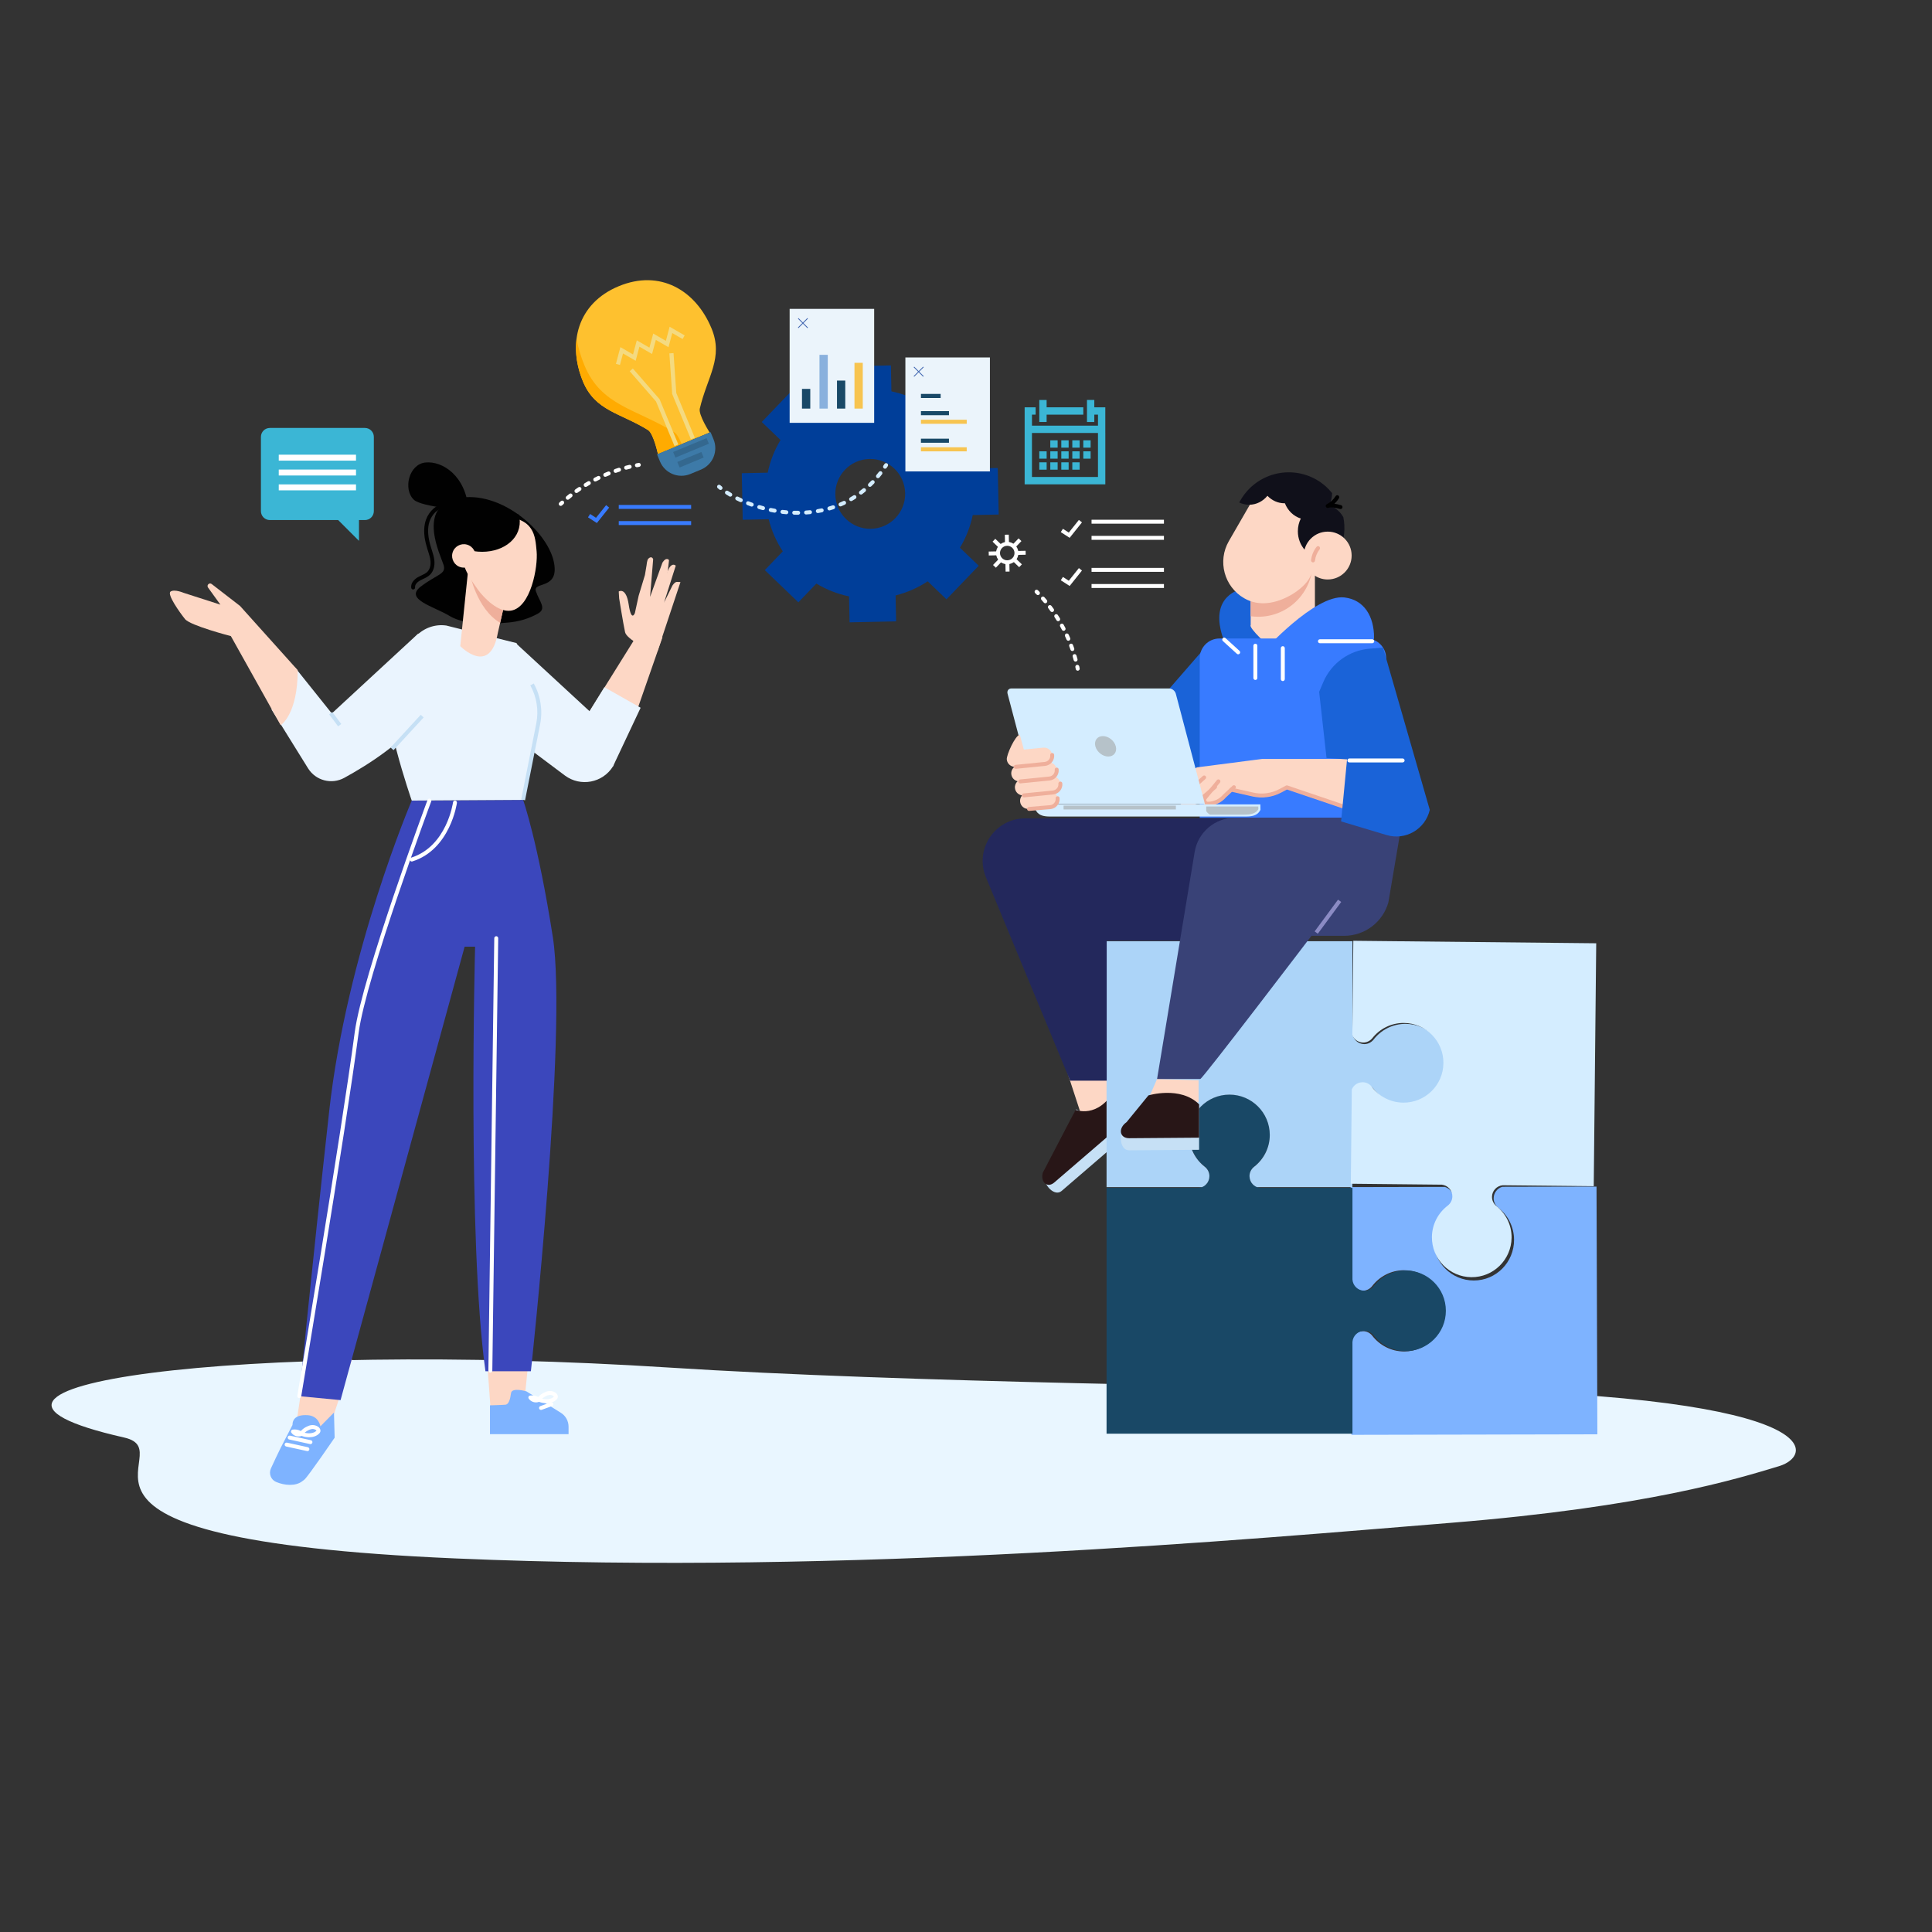 <svg xmlns="http://www.w3.org/2000/svg" id="Layer_4" data-name="Layer 4" viewBox="0 0 1300 1300"><rect x="0" y="0" width="1300" height="1300" fill="#333333" stroke="none"/><defs><style> .cls-1 { fill: #f7c450; } .cls-2 { fill: #4166b0; } .cls-3 { fill: #010101; } .cls-4 { fill: #e9f6ff; } .cls-5 { fill: #10101a; } .cls-6 { fill: #194866; } .cls-7 { fill: #23285c; } .cls-8 { fill: #394277; } .cls-9 { fill: #281617; } .cls-10 { fill: none; stroke: #f4da80; stroke-miterlimit: 10; stroke-width: 2.81px; } .cls-11 { fill: #194967; } .cls-12 { fill: #3b47bc; } .cls-13 { fill: #ffab01; } .cls-14 { fill: #fec12f; } .cls-15 { fill: #1a63d8; } .cls-16 { fill: #fff; } .cls-17 { fill: #003e99; } .cls-18 { fill: #fdd7c5; } .cls-19 { fill: #89b0dd; } .cls-20 { fill: #c6e0f5; } .cls-21 { fill: #3bb6d5; } .cls-22 { fill: #acd4f8; } .cls-23 { fill: #7eb3ff; } .cls-24 { fill: #eaf4fe; } .cls-25 { fill: #8b8bc4; } .cls-26 { fill: #b6c2c9; } .cls-27 { fill: #efaf9b; } .cls-28 { fill: #ebf4fb; } .cls-29 { fill: #3d7aa8; } .cls-30 { fill: #34688f; } .cls-31 { fill: #d4edff; } .cls-32 { fill: #387bff; } </style></defs><path class="cls-4" d="M943.31,934.3c-82.33-.77-337.44-4.12-492.25-14.05-287.07-18.41-521.55,12.18-367.54,47.03,43.04,9.74-81.12,68.2,222.76,81.35,266.75,11.54,538.68-13.32,670.29-23.98,131.61-10.67,192.35-29.58,220.55-38.11,24.8-7.5,33.97-49.56-253.81-52.24Z"></path><g><path class="cls-14" d="M478.74,220.9c-10.57-25.53-34.52-39.86-62.38-28.33-27.86,11.53-34.66,38.6-24.09,64.13,8.25,19.91,25.07,21.05,43.77,32.66,3.7,2.3,6.67,16.1,6.67,16.1l34.83-14.42s-7.66-11.86-6.66-16.1c5.01-21.43,16.12-34.13,7.87-54.04Z"></path><path class="cls-13" d="M453.72,290.93c-25.83-16.05-49.08-17.62-60.48-45.14-2.45-5.92-4.22-11.9-5.3-17.82-1.18,9.18.33,19.07,4.33,28.74,8.25,19.91,25.07,21.05,43.77,32.66,3.7,2.3,6.67,16.1,6.67,16.1l15.98-6.61c-1.43-3.61-3.13-6.79-4.96-7.92Z"></path><path class="cls-29" d="M442.1,305.71l1.99,4.8c3.29,7.96,12.42,11.74,20.38,8.45l7.21-2.98c7.96-3.3,11.74-12.42,8.44-20.38l-1.99-4.8-36.03,14.91Z"></path><polyline class="cls-10" points="415.8 245.2 418.33 235.71 426.84 240.63 429.37 231.14 437.87 236.06 440.42 226.57 448.93 231.49 451.47 221.99 460 226.9"></polyline><polyline class="cls-10" points="424.78 248.87 442.62 269.38 455.14 299.61"></polyline><polyline class="cls-10" points="451.8 237.68 453.68 264.8 466.19 295.03"></polyline><rect class="cls-30" x="452.78" y="299.31" width="24.37" height="4.05" transform="translate(-79.91 200.8) rotate(-22.49)"></rect><rect class="cls-30" x="455.84" y="307.37" width="17.54" height="4.05" transform="translate(-83.03 201.31) rotate(-22.5)"></rect></g><g><polygon class="cls-18" points="714.82 711.3 730.97 760.73 752.03 745.17 743.5 700.49 714.82 711.3"></polygon><g><path class="cls-20" d="M751.44,735.47l17.11,19.23-54.25,46.7c-4.56,3.92-12.38-3.64-11.76-11.18l21.6-43.79s18.01,11.25,27.3-10.96Z"></path><path class="cls-9" d="M750.09,733.26l13.54,15.73-54.25,46.7c-4.56,3.92-9.35-.12-7.74-6.52l22.1-42.42s15.05,6.37,26.35-13.5Z"></path></g></g><g><path class="cls-23" d="M1010.87,798.57c-3.37.97-5.82,4.05-5.82,7.77.01,2.57,1.23,4.82,3.1,6.31,6.43,4.97,10.6,12.78,10.63,21.59.05,15.09-12.05,27.36-27.05,27.38-14.99.03-27.17-12.18-27.22-27.27-.03-8.8,4.09-16.64,10.5-21.64,1.84-1.5,3.06-3.75,3.03-6.32-.01-3.71-2.49-6.79-5.87-7.75l-63.36.13.21,62.47c.44,4.09,3.82,7.28,7.99,7.27,2.55-.01,4.79-1.23,6.26-3.1,4.93-6.47,12.68-10.68,21.42-10.69,14.99-.03,27.17,12.18,27.23,27.28.05,15.1-12.06,27.36-27.04,27.38-8.75.03-16.52-4.15-21.51-10.6-1.48-1.87-3.73-3.07-6.27-3.08-4.17.02-7.53,3.22-7.94,7.3l.21,62.47,165.47-.35-.57-166.69-63.43.14Z"></path><path class="cls-6" d="M910.04,964.73v-61.77h0c.31-4.17,3.75-7.47,8.01-7.47,2.53,0,4.78,1.21,6.25,3.06,4.96,6.43,12.72,10.57,21.47,10.57,14.97,0,27.12-12.15,27.12-27.13s-12.15-27.12-27.12-27.12c-8.74,0-16.51,4.15-21.47,10.56-1.47,1.84-3.71,3.06-6.25,3.06-4.25,0-7.7-3.29-8.01-7.47h0v-61.76h-62.03c-4.04-.43-7.21-3.8-7.21-7.97,0-2.54,1.21-4.77,3.06-6.25,6.41-4.96,10.58-12.72,10.58-21.46,0-14.99-12.15-27.13-27.13-27.13s-27.13,12.14-27.13,27.13c0,8.74,4.15,16.49,10.57,21.46,1.85,1.47,3.07,3.71,3.07,6.25,0,4.17-3.17,7.54-7.21,7.97h-62.03v165.46h165.47Z"></path><path class="cls-22" d="M945.73,688.92c-8.74,0-16.5,4.15-21.46,10.57-1.47,1.85-3.71,3.06-6.26,3.06-4.15,0-7.51-3.15-7.96-7.18v-62.05h-165.47v165.47h64.25c.36-.14.68-.31.99-.5.04-.02.09-.05.12-.06.31-.2.61-.4.88-.63.02,0,.04-.04.07-.05.5-.42.95-.9,1.33-1.42.07-.09.15-.17.2-.26.13-.18.23-.38.34-.58.11-.2.23-.42.32-.64.09-.18.16-.36.22-.53.09-.28.18-.56.25-.85.03-.16.08-.31.11-.46.07-.47.13-.93.13-1.41,0-2.55-1.22-4.8-3.07-6.27-6.42-4.96-10.57-12.71-10.57-21.45,0-14.98,12.16-27.13,27.13-27.13s27.13,12.15,27.13,27.13c0,8.74-4.15,16.49-10.58,21.46-1.85,1.47-3.06,3.72-3.06,6.26,0,.48.06.94.15,1.41.02.15.06.31.1.46.07.29.15.57.24.85.07.18.15.35.22.53.09.21.21.44.33.64.1.19.21.4.33.58.07.09.13.17.2.26.39.52.83,1,1.33,1.42.03,0,.05.04.07.05.28.23.57.42.88.61.04.03.09.06.13.08.32.19.64.36,1,.5h64.26v-62.05c.45-4.03,3.82-7.19,7.96-7.19,2.54,0,4.78,1.22,6.25,3.07,4.98,6.41,12.72,10.57,21.47,10.57,14.97,0,27.13-12.15,27.13-27.14s-12.16-27.12-27.13-27.12Z"></path><path class="cls-31" d="M1017.11,832.84c.09-8.63-3.94-16.34-10.22-21.31-1.81-1.47-2.98-3.7-2.96-6.21.04-4.1,3.19-7.39,7.17-7.79l61.29.63,1.67-163.45-163.45-1.67-.65,63.47c.14.36.3.67.48.99.02.04.05.09.06.12.2.3.39.6.61.88,0,.02.04.04.05.07.41.5.88.94,1.39,1.33.09.07.16.15.26.2.17.13.38.23.56.34.19.11.42.23.62.32.18.09.35.16.52.23.28.09.55.19.84.26.16.03.31.08.45.11.46.07.91.14,1.39.15,2.52.03,4.75-1.15,6.23-2.96,4.96-6.29,12.67-10.31,21.29-10.22,14.8.15,26.68,12.28,26.53,27.08-.15,14.8-12.28,26.68-27.08,26.53-8.64-.09-16.25-4.26-21.09-10.66-1.44-1.84-3.64-3.06-6.15-3.08-.48,0-.93.05-1.39.13-.15.01-.31.06-.46.1-.29.06-.56.14-.84.23-.17.06-.35.15-.53.22-.21.09-.43.2-.63.32-.19.1-.4.2-.57.32-.09.07-.17.13-.26.19-.52.38-1,.81-1.41,1.3,0,.03-.04.05-.05.07-.23.27-.42.56-.61.86-.03.04-.06.08-.08.12-.19.32-.36.63-.5.98l-.65,63.47,61.29.63c3.98.49,7.06,3.84,7.02,7.94-.03,2.51-1.25,4.71-3.09,6.14-6.38,4.85-10.57,12.46-10.66,21.1-.15,14.79,11.73,26.92,26.53,27.07,14.8.15,26.91-11.74,27.07-26.53Z"></path></g><g><path class="cls-16" d="M677.74,379.67c-1.95,0-3.8-.74-5.21-2.1-1.45-1.39-2.27-3.27-2.32-5.28-.08-4.15,3.23-7.6,7.38-7.69.05,0,.1,0,.15,0,4.08,0,7.45,3.28,7.53,7.38.04,2.01-.7,3.92-2.1,5.37-1.39,1.45-3.27,2.27-5.28,2.32-.05,0-.1,0-.16,0ZM677.75,367.25s-.07,0-.1,0c-2.69.05-4.84,2.29-4.78,4.98.03,1.3.56,2.52,1.5,3.42.94.9,2.2,1.42,3.48,1.36,1.3-.03,2.52-.56,3.42-1.5.9-.94,1.39-2.18,1.36-3.48-.05-2.66-2.23-4.78-4.88-4.78Z"></path><rect class="cls-16" x="676.61" y="378.34" width="2.65" height="6.21" transform="translate(-7.61 13.86) rotate(-1.16)"></rect><rect class="cls-16" x="676.23" y="359.72" width="2.65" height="6.21" transform="translate(-7.24 13.85) rotate(-1.16)"></rect><rect class="cls-16" x="665.33" y="371" width="6.21" height="2.65" transform="translate(-7.49 13.78) rotate(-1.17)"></rect><rect class="cls-16" x="683.96" y="370.62" width="6.21" height="2.65" transform="translate(-7.48 14.16) rotate(-1.17)"></rect><rect class="cls-16" x="669.7" y="362.58" width="2.65" height="6.21" transform="translate(-57.56 596.25) rotate(-46.15)"></rect><rect class="cls-16" x="683.14" y="375.49" width="2.65" height="6.21" transform="translate(-62.67 610.13) rotate(-46.17)"></rect><rect class="cls-16" x="668.19" y="377.53" width="6.21" height="2.65" transform="translate(-66.98 600.49) rotate(-46.15)"></rect><rect class="cls-16" x="681.09" y="364.09" width="6.21" height="2.65" transform="translate(-53.24 605.93) rotate(-46.17)"></rect></g><path class="cls-17" d="M499.12,318.41l.64,31.32,17.46-.36c1.95,7.81,5.2,15.09,9.5,21.62l-12.11,12.62,22.59,21.69,12.11-12.62c6.7,4.03,14.1,6.99,21.99,8.61l.36,17.46,31.32-.64-.36-17.46c7.82-1.95,15.09-5.2,21.62-9.5l12.62,12.12,21.69-22.59-12.62-12.12c4.03-6.7,6.98-14.1,8.61-21.99l17.46-.36-.64-31.32-17.46.36c-1.95-7.82-5.2-15.09-9.5-21.62l12.11-12.62-22.59-21.69-12.11,12.62c-6.7-4.03-14.1-6.99-21.99-8.61l-.36-17.46-31.32.64.36,17.46c-7.82,1.94-15.09,5.2-21.62,9.5l-12.62-12.12-21.69,22.59,12.62,12.12c-4.03,6.7-6.98,14.1-8.61,21.99l-17.46.36ZM585.09,308.83c12.97-.26,23.7,10.04,23.97,23.01.26,12.97-10.04,23.7-23.01,23.97-12.97.26-23.7-10.04-23.97-23.01-.26-12.98,10.04-23.7,23.01-23.97Z"></path><g><path class="cls-18" d="M426.67,483.63l19.1-54.84-15.17-4.47-41.9,67.16s11.71,6.63,37.97-7.84Z"></path><g><path class="cls-18" d="M437.34,437.73s-15.63-7.48-16.73-12.3c-1.11-4.84-3.99-22.76-3.99-22.76l-.29-4.67s4.93-3.23,6.72,8.83c1.8,12.09,4.15,5.68,4.15,5.68l2.53-11.61,4.23-14,1.08-6.45s.33-3.69,1.17-4.5c2.4-2.35,3.29.32,3.29.32l-2.08,25.37,8.27-22.94s1.54-2.78,3.19-2.55c1.54.21,1.25,1.19,1.25,1.19l-3.3,28.08,5.6-11.35s1.58-2.67,3.2-2.53c1.75.13,2.24.13,2.24.13l-15.54,46.73-4.99-.69Z"></path><path class="cls-18" d="M441.97,401.65l6.75-15.82s1.13-3.71,2.72-5.11c1.82-1.61,3.26-.09,3.26-.09l-7.88,24.81-4.85-3.79Z"></path></g><path class="cls-24" d="M346.71,432.43l57.32,52.91,13.23,16.75-4.76,13.54c-6.91,11.19-21.95,14.04-32.47,6.14l-33.31-24.98s-15.87-39.68,0-64.37Z"></path><polygon class="cls-24" points="431.06 476.23 406.67 462.41 388.7 491.48 412.49 515.64 431.06 476.23"></polygon><polygon class="cls-18" points="357.64 895.18 352.19 949.51 330.33 951.1 326.42 897.45 357.64 895.18"></polygon><polygon class="cls-18" points="236.9 914.65 219.81 966.47 198.57 963.28 206.56 910.09 236.9 914.65"></polygon><path class="cls-23" d="M329.69,945.62v19.4h52.88v-5.05c0-3.81-1.97-7.34-5.2-9.35l-23.15-14.4s-9.81-2.94-10.36,1.18c-.55,4.11-1.5,7.57-3.75,7.79-2.25.22-11.04.44-10.43.44Z"></path><path class="cls-12" d="M221.5,747.67c11.9-107.14,55.55-208.98,55.55-208.98l74.95-.44s9.99,28.22,19.99,92.29c9.99,64.08-14.7,291.57-14.7,291.57,0,0-.04.21-.12.59h-30.52c-12.24-87.88-6.97-285.69-6.97-285.69h-7.05l-83.47,305.09-27.78-2.65s8.23-84.65,20.13-191.79Z"></path><path class="cls-23" d="M196.81,958.85l-8.01,15.49c-1.22,2.36-4.3,8.96-6.49,13.7-1.59,3.44-.09,7.57,3.38,9.08,5.76,2.51,13.21,2.96,17.54-.32l1.55-1.18c2.33-1.77,20.39-28.24,20.39-28.24l-.44-16.9-9.14,9.26s-1.02-7.05-8.63-7.5c-7.61-.44-10.15,2.65-10.15,6.61Z"></path><g><path class="cls-16" d="M208.91,971.71c-.09,0-.19,0-.29-.03l-14.01-3.07c-.72-.16-1.17-.86-1.01-1.58.16-.72.87-1.17,1.58-1.01l14.01,3.07c.72.16,1.17.86,1.01,1.58-.14.62-.68,1.04-1.29,1.04Z"></path><path class="cls-16" d="M206.86,976.42c-.09,0-.19,0-.29-.03l-14.01-3.07c-.72-.16-1.17-.86-1.01-1.58.16-.71.86-1.17,1.58-1.01l14.01,3.07c.72.16,1.17.86,1.01,1.58-.14.62-.68,1.04-1.29,1.04Z"></path><path class="cls-16" d="M207.98,967.1c-1.72,0-3.47-.33-5.02-.92-2.48.97-5.48.03-6.94-2.21-.25-.38-.28-.85-.1-1.26.18-.41.56-.7,1.01-.77,1.86-.29,3.84.07,5.5.98,1.74-2.04,4.68-3.58,6.81-3.95,1.63-.28,3.36.09,4.73,1,1.41.94,2.01,2.47,1.45,3.71-.18.4-.44.69-.67.93-1.73,1.75-4.22,2.49-6.77,2.49ZM205.01,964.06c2.81.73,6.09.48,7.85-1.3.04-.04.08-.08.1-.1-.06-.11-.21-.31-.45-.47-.82-.55-1.85-.77-2.82-.6-1.53.26-3.41,1.3-4.68,2.47Z"></path></g><g><path class="cls-16" d="M364.05,948.71c-.54,0-1.05-.34-1.25-.88-.25-.69.11-1.45.8-1.7l6.95-2.51c.69-.25,1.45.11,1.7.8.25.69-.11,1.45-.8,1.7l-6.95,2.51c-.15.05-.3.08-.45.08Z"></path><path class="cls-16" d="M367.71,944.19c-1.72,0-3.47-.33-5.02-.92-2.48.97-5.48.03-6.94-2.21-.25-.38-.28-.85-.1-1.26.18-.41.56-.7,1.01-.77,1.86-.29,3.84.07,5.5.97,1.74-2.04,4.68-3.58,6.81-3.95,1.64-.28,3.36.09,4.73,1,1.41.94,2.01,2.47,1.45,3.71-.18.39-.43.68-.67.93-1.73,1.76-4.22,2.49-6.78,2.49ZM364.75,941.15c2.81.73,6.09.48,7.85-1.3.04-.04.07-.08.1-.1-.06-.11-.21-.31-.45-.47-.82-.55-1.85-.76-2.82-.6-1.53.26-3.41,1.3-4.68,2.47Z"></path></g><path class="cls-24" d="M347.59,432.73l10.4,27.82c4.47,8.04,5.95,17.48,4.15,26.56l-10.14,51.13-74.95.45s-22.04-63.25-16.17-81.97c3.37-10.72,12.14-21.45,19.02-28.65,5.33-5.59,12.92-8.25,20.46-7.15l47.23,11.81Z"></path><path class="cls-20" d="M353.3,538.49l-2.6-.52,10.14-51.13c1.74-8.77.32-17.89-4.01-25.66l2.32-1.29c4.63,8.32,6.15,18.07,4.29,27.46l-10.14,51.13Z"></path><g><path class="cls-3" d="M341.81,418.91c-10.49.92-28.51,2.06-39.25-4.43s-30.74-11.25-19.36-19.85c11.39-8.59,17.19-8.19,15.26-14.55-1.93-6.36-18.65-39.34,9.71-44.88,28.35-5.54,59.27,21.49,64.25,41.85,4.98,20.36-14.11,13.84-11.83,20.78,2.28,6.93,7.55,11.63,1.33,15.06-6.22,3.43-12.58,5.36-20.11,6.02Z"></path><path class="cls-18" d="M317.6,358.44l-7.9,76.32s20.07,20.63,25.31-9.02c.12-.66,6.11-26.75,6.11-26.75,0,0,6.22-38.38-23.52-40.55Z"></path><path class="cls-27" d="M316.05,385.7l24.01-8.02c2.81,10.48,1.06,21.31,1.06,21.31,0,0-2.8,12.17-4.6,20.09-15.95-9.46-20.46-33.39-20.46-33.39Z"></path><path class="cls-3" d="M315.36,343.5s-31.55-2.17-36.89-7.24c-7.41-7.03-3.38-23.96,7.88-25.07,11.26-1.1,27.22,8.71,29.01,32.31Z"></path><path class="cls-18" d="M321.76,397.02c3.88,5.22,13.38,15.23,22.04,13.87,13.45-2.12,18.28-29.71,17.28-39.95-1-10.24-1.18-22.63-24.01-23.49-22.83-.86-11.23,11.96-11.23,11.96,0,0-1.3,7.88-4.78,9.26-3.48,1.38-19.96.55.71,28.36Z"></path><path class="cls-3" d="M307.47,365.59c-.11.48-.2.96-.27,1.45,2.63,1.38,5.52,2.49,8.63,3.23,15.6,3.72,30.57-3.01,33.44-15.03.72-3,.61-6.06-.2-9-27.5-8.31-38.57,6.7-41.59,19.35Z"></path><circle class="cls-18" cx="312.09" cy="374.06" r="7.89" transform="translate(-130.85 576.85) rotate(-74.76)"></circle><path class="cls-3" d="M278,396.64c-.66,0-1.23-.49-1.31-1.16-.4-3.19,2.15-5.81,4.66-7.19.71-.39,1.45-.73,2.18-1.08,1.52-.71,2.96-1.38,4.03-2.44,1.6-1.6,2.37-4.22,2.11-7.19-.2-2.3-.91-4.51-1.67-6.86-.16-.49-.31-.98-.47-1.46-1.35-4.34-2.99-10.85-1.57-17.23,1.43-6.44,6.11-11.61,11.65-12.85.71-.16,1.42.29,1.58,1,.16.71-.29,1.42-1,1.58-5.26,1.18-8.64,6.29-9.65,10.84-.97,4.39-.49,9.43,1.51,15.87.15.48.3.96.46,1.44.77,2.38,1.56,4.84,1.79,7.44.33,3.75-.72,7.14-2.88,9.3-1.39,1.39-3.12,2.19-4.78,2.97-.68.32-1.37.63-2.02.99-1.67.92-3.55,2.67-3.31,4.54.09.73-.42,1.39-1.15,1.48-.06,0-.11.01-.17.01Z"></path></g><path class="cls-24" d="M281.46,426.26s22.93,27.33,2.65,55.55c-12.86,17.9-36.72,32.95-52.45,41.58-8.51,4.66-19.16,1.88-24.33-6.33l-24.62-39.65,15.87-28.22,24.69,30.86,58.2-53.79Z"></path><rect class="cls-20" x="224.21" y="478.94" width="2.65" height="10.05" transform="translate(-245.25 232.08) rotate(-36.87)"></rect><path class="cls-18" d="M200.33,450.95l-38.8-43.21-19.09-14.76c-1.57-1.22-3.61.76-2.45,2.37l8.31,11.51-24.69-7.94s-6.17-2.65-8.82-.88c-2.65,1.76,6.17,14.11,9.7,18.52,3.53,4.41,30.86,11.46,30.86,11.46l33.51,59.96s11.46-7.05,11.46-37.03Z"></path><rect class="cls-20" x="258.98" y="491.51" width="29.95" height="2.65" transform="translate(-274.19 360.66) rotate(-47.37)"></rect><path class="cls-16" d="M201.36,940.78c-.07,0-.15,0-.22-.02-.72-.12-1.21-.81-1.09-1.53.29-1.75,29.49-175.37,38.64-244.65,5.01-37.94,48.57-155.18,49.01-156.36.26-.69,1.02-1.03,1.71-.78.69.26,1.04,1.02.78,1.71-.44,1.18-43.89,118.14-48.87,155.78-9.16,69.32-38.36,242.99-38.66,244.74-.11.65-.67,1.11-1.31,1.11Z"></path><path class="cls-16" d="M329.95,923.58h-.02c-.73-.01-1.32-.61-1.31-1.34l3.97-290.98c0-.73.63-1.3,1.34-1.31.73.01,1.32.61,1.31,1.34l-3.97,290.98c0,.73-.6,1.31-1.33,1.31Z"></path><path class="cls-16" d="M277.05,579.69c-.56,0-1.08-.36-1.26-.93-.22-.7.17-1.44.86-1.66,24.05-7.59,28.15-36.97,28.18-37.26.1-.73.77-1.24,1.49-1.14.73.09,1.24.76,1.14,1.49-.04.31-4.37,31.35-30.01,39.45-.13.04-.27.06-.4.06Z"></path></g><g><polygon class="cls-15" points="811.56 434.94 723.09 536.65 843.01 536.65 811.56 434.94"></polygon><g><path class="cls-15" d="M853.7,439.09h-26.35s-16.56-27.86,1.51-39.91c18.07-12.05,24.85,39.91,24.85,39.91Z"></path><path class="cls-18" d="M863.17,436.13h-6.47c-2.35,0-16.74-13.89-15.14-15.5v-50.3c0-11.94,9.68-21.61,21.61-21.61h0c11.94,0,21.61,9.68,21.61,21.61v44.19c0,11.94-9.68,21.61-21.61,21.61Z"></path><path class="cls-27" d="M883.29,378.35c0-15.22-9.27-28.26-22.47-33.81-10.83,1.17-19.26,10.34-19.26,21.48v48.62c1.66.23,3.36.36,5.08.36,20.24,0,36.65-16.41,36.65-36.65Z"></path><path class="cls-32" d="M820.58,429.62h98.82c7.35,0,13.31,5.97,13.31,13.31v107.36h-125.45v-107.36c0-7.35,5.97-13.31,13.31-13.31Z"></path><path class="cls-18" d="M890.71,366.08c7.77-13.46,3.16-30.67-10.3-38.44h0c-13.46-7.77-30.67-3.16-38.44,10.3l-15.1,26.16c-7.77,13.46-3.16,30.67,10.3,38.44h0c10.09,5.83,21.47,3.42,31.05-1.92,4.29-2.39,9.56-6.46,12.2-10.54,3.77-5.82,10.3-24,10.3-24Z"></path><path class="cls-5" d="M901.48,370.32c3.18-7.22,3.88-15,2.42-22.34-2.15-3.77-5.5-6.64-9.51-7.88,1.22-2.47,1.92-5.3,1.96-8.3-2.82-3.51-6.3-6.59-10.43-8.97-17.92-10.34-40.82-4.21-51.17,13.71l-.9,1.56c2.04.98,4.29,1.53,6.66,1.53,4.9,0,9.29-2.34,12.32-6.02,2.97,3.11,7,5.03,11.44,5.03.1,0,.2-.01.3-.02,1.94,4.97,5.88,8.79,10.71,10.28-1.26,2.55-1.98,5.46-1.98,8.56,0,9.97,7.41,18.06,16.56,18.06,4.53,0,8.63-1.99,11.62-5.2Z"></path><path class="cls-18" d="M877.29,373.82c0-8.89,7.21-16.1,16.1-16.1s16.1,7.21,16.1,16.1-7.21,16.1-16.1,16.1c-3.7,0-7.11-1.25-9.84-3.35l-6.27-12.75Z"></path><path class="cls-27" d="M883.51,378.41s-.1,0-.15,0c-.73-.08-1.25-.74-1.17-1.46.36-3.27,1.63-6.37,3.67-8.96.45-.57,1.29-.67,1.86-.22.58.45.67,1.29.22,1.86-1.71,2.17-2.81,4.87-3.12,7.61-.08.68-.65,1.18-1.32,1.18Z"></path><path class="cls-3" d="M902.02,342.51c-.11,0-.22-.01-.33-.04l-.47-.12c-2.48-.63-5.29-1.35-7.43-.64-.66.22-1.38-.11-1.64-.75-.27-.64,0-1.38.63-1.69,2.4-1.21,4.51-3.14,5.92-5.42.38-.62,1.2-.82,1.82-.43.62.38.82,1.2.43,1.82-.85,1.37-1.87,2.61-3.05,3.69,1.39.2,2.75.54,3.97.86l.47.12c.71.18,1.14.9.96,1.61-.15.6-.69,1-1.28,1Z"></path><path class="cls-32" d="M849.58,438.92s35.15-39.25,55.07-36.91c13.4,1.58,19.92,12.89,19.92,26.95s-74.11,9.08-74.99,9.96Z"></path><path class="cls-16" d="M923.35,432.81h-35.2c-.73,0-1.33-.59-1.33-1.33s.59-1.33,1.33-1.33h35.2c.73,0,1.33.59,1.33,1.33s-.59,1.33-1.33,1.33Z"></path><path class="cls-16" d="M863.17,458.28c-.73,0-1.33-.59-1.33-1.33v-20.82c0-.73.59-1.33,1.33-1.33s1.33.59,1.33,1.33v20.82c0,.73-.59,1.33-1.33,1.33Z"></path><path class="cls-16" d="M844.71,457.53c-.73,0-1.33-.59-1.33-1.33v-21.72c0-.73.59-1.33,1.33-1.33s1.33.59,1.33,1.33v21.72c0,.73-.59,1.33-1.33,1.33Z"></path><path class="cls-16" d="M833.15,440.27c-.32,0-.64-.11-.89-.35l-9.41-8.58c-.54-.49-.58-1.33-.09-1.87.49-.54,1.33-.58,1.87-.09l9.41,8.58c.54.49.58,1.33.09,1.87-.26.29-.62.43-.98.43Z"></path></g><polygon class="cls-18" points="806.51 726.89 806.51 741.88 773.77 737.07 778.57 726.02 806.51 726.89"></polygon><g><path class="cls-20" d="M806.85,742.24v31.43l-47.07.36c-6.5,0-7.58-11.71-1.75-17.46l15.28-19.49s15.73-4.7,33.54,5.16Z"></path><path class="cls-9" d="M806.85,743.07v22.45l-47.07.36c-6.5,0-7.58-6.7-1.75-10.8l14.72-18.01s21.52-6.53,34.09,6Z"></path></g><path class="cls-7" d="M832.7,632.89h-88.02v94.29h-24.6l-56.75-137.07c-7.65-18.86,6.22-39.46,26.57-39.46h178.29l-35.5,82.24Z"></path><path class="cls-8" d="M943.86,550.24h-112.84c-13.47,0-24.96,9.75-27.16,23.04l-25.29,152.73h29.1c1.46,0,74.79-96.32,74.79-96.32h22.01c13.84,0,25.99-9.2,29.74-22.51l9.66-56.93Z"></path><rect class="cls-25" x="880.27" y="615.51" width="26.54" height="2.65" transform="translate(-133.2 969.98) rotate(-53.6)"></rect><g><path class="cls-18" d="M944.56,511.03c-.19-.22-.47-.35-.77-.35h-94.56s-43.72,5.65-43.72,5.65c-.17.02-.33.08-.46.18l-19.52,14.01c-1.1.79-1.63,2.1-1.4,3.43.24,1.33,1.19,2.38,2.49,2.74,2.76.77,5.02.91,7.16.42-.23.67-.27,1.4-.05,2.11.39,1.29,1.46,2.22,2.79,2.43.81.13,1.63.19,2.44.19,3.76,0,7.42-1.34,10.31-3.84h0c-.07.62.04,1.27.33,1.87.59,1.21,1.78,1.96,3.13,1.96h.01c4.64-.01,9.02-2.06,11.94-5.52l4.15-3.89,13.96,3.17c6.48,1.47,13.29.56,19.15-2.57l4-2.13,40.25,13.64c.11.04.21.05.33.05,0,0,.02,0,.03,0,.34,0,33.86-1.44,38.25-32.76.04-.29-.05-.59-.24-.81Z"></path><path class="cls-27" d="M798.96,542.15c-.83,0-1.66-.06-2.49-.19-1.45-.23-2.62-1.24-3.04-2.65-.42-1.41-.01-2.9,1.07-3.88l14.88-13.29c.55-.49,1.38-.44,1.87.1.49.55.44,1.38-.1,1.87l-14.87,13.29c-.47.42-.37.95-.31,1.15.06.21.27.69.91.79,3.91.61,7.86-.52,10.86-3.11l8.99-7.75c.55-.48,1.39-.42,1.87.14.48.55.42,1.39-.14,1.87l-8.99,7.75c-2.95,2.54-6.68,3.91-10.51,3.91Z"></path><path class="cls-27" d="M812.73,542.15c-1.46,0-2.77-.82-3.4-2.14-.64-1.32-.47-2.86.45-4.01l9.05-11.09c.46-.57,1.3-.65,1.87-.19.57.46.65,1.3.19,1.87l-9.04,11.08c-.39.49-.22.99-.13,1.19.09.19.38.64,1.02.64h0c3.95-.01,7.68-1.75,10.24-4.77.03-.04.07-.08.11-.11l6.29-5.89c.53-.5,1.37-.47,1.87.06.5.53.47,1.37-.06,1.87l-6.24,5.84c-3.05,3.58-7.49,5.64-12.2,5.65h-.01Z"></path><path class="cls-27" d="M906.52,544.91c-.14,0-.28-.02-.43-.07l-40.12-13.6-3.88,2.07c-5.93,3.16-12.81,4.08-19.36,2.6l-14.5-3.29c-.71-.16-1.16-.87-1-1.59.16-.71.87-1.16,1.59-1l14.5,3.29c5.93,1.35,12.16.51,17.53-2.35l4.39-2.34c.32-.17.7-.2,1.05-.09l40.66,13.78c.69.23,1.07.99.83,1.68-.19.55-.7.9-1.26.9Z"></path><path class="cls-15" d="M906.4,510.94l-4.01,41.76,30.6,9.18c12.77,3.83,26.12-3.96,29.07-16.96l-31.43-109.15-8.93.7c-13.82,1.09-25.89,9.78-31.31,22.55l-2.76,6.51,4.96,44.5,13.81.9Z"></path><path class="cls-16" d="M943.79,513.02h-35.83c-.73,0-1.33-.59-1.33-1.33s.59-1.33,1.33-1.33h35.83c.73,0,1.33.59,1.33,1.33s-.59,1.33-1.33,1.33Z"></path></g><g><path class="cls-31" d="M848.08,545.01s.04-.08.06-.12l-.06-3.65h-151.24v3.65s-.02.08,0,.12l.39.68c1.94,3.17,5.43,3.74,9.42,3.74h131.62c3.99,0,7.48-.57,9.42-3.74l.39-.68Z"></path><path class="cls-26" d="M811.63,545.63s-.02.06,0,.1l.38.55c.6.82,1.35,1.42,2.21,1.86h23c3.84,0,7.2-.46,9.07-3.02l.36-.56s.05-.06.07-.09l-.04-1.8h-35.04v2.95Z"></path><rect class="cls-26" x="715.65" y="542.09" width="75.57" height="2.58"></rect><g><path class="cls-31" d="M810.79,541.11l-19.61-74.32c-.52-1.97-2.53-3.55-4.49-3.55h-106.11c-1.96,0-3.13,1.59-2.61,3.55l19.61,74.32h113.21Z"></path><path class="cls-26" d="M750.79,502.18c1,3.79-1.27,6.87-5.06,6.87s-7.68-3.08-8.68-6.87c-1-3.8,1.26-6.88,5.06-6.88s7.68,3.08,8.68,6.88Z"></path></g></g><g><path class="cls-18" d="M709.23,533.1c2.67-.6,4.54-3.09,4.26-5.88-.24-2.41-2.01-4.27-4.25-4.78,1.25-1.13,1.97-2.8,1.79-4.61-.27-2.74-2.52-4.79-5.19-4.92,1.47-1.12,2.35-2.94,2.16-4.91-.3-3.02-2.99-5.22-6.01-4.92l-13.05,1.3-2.73-9.99c-3.02.3-9.07,13.64-8.76,16.66.27,2.74,2.52,4.79,5.19,4.92-1.47,1.12-2.35,2.94-2.16,4.91.24,2.41,2.01,4.27,4.25,4.78-1.25,1.13-1.97,2.8-1.79,4.61.26,2.63,2.33,4.63,4.86,4.91-.99,1.11-1.55,2.6-1.39,4.2.3,3.02,2.99,5.22,6.01,4.92l14.31-1.21c3.02-.3,5.22-2.99,4.92-6.01-.17-1.69-1.1-3.1-2.41-3.98Z"></path><g><path class="cls-27" d="M692.41,545.63c-.68,0-1.26-.52-1.32-1.21-.06-.73.48-1.37,1.21-1.43l14.31-1.21c1.09-.11,2.08-.64,2.79-1.5.7-.86,1.03-1.94.92-3.05-.07-.73.46-1.38,1.19-1.45.75-.07,1.38.46,1.45,1.19.18,1.81-.35,3.59-1.51,4.99-1.15,1.41-2.79,2.28-4.6,2.47l-14.33,1.21s-.08,0-.11,0Z"></path><path class="cls-27" d="M688.94,536.52c-.67,0-1.25-.51-1.32-1.19-.07-.73.46-1.38,1.19-1.45l19.63-1.96c2.29-.23,3.96-2.27,3.73-4.56-.07-.73.46-1.38,1.19-1.45.74-.07,1.38.46,1.45,1.19.18,1.81-.35,3.59-1.51,4.99-1.15,1.41-2.79,2.28-4.6,2.47l-19.63,1.96s-.09,0-.13,0Z"></path><path class="cls-27" d="M686.48,527.13c-.67,0-1.25-.51-1.32-1.19-.07-.73.46-1.38,1.19-1.45l19.63-1.96c2.29-.23,3.96-2.27,3.73-4.56-.07-.73.46-1.38,1.19-1.45.74-.08,1.38.46,1.45,1.19.37,3.74-2.37,7.09-6.1,7.46l-19.63,1.96s-.09,0-.13,0Z"></path><path class="cls-27" d="M683.45,517.3c-.67,0-1.25-.51-1.32-1.19-.07-.73.46-1.38,1.19-1.45l19.63-1.96c1.11-.11,2.1-.65,2.81-1.51.7-.86,1.03-1.94.92-3.05-.07-.73.46-1.38,1.19-1.45.74-.08,1.38.46,1.45,1.19.18,1.81-.35,3.59-1.51,5-1.15,1.41-2.79,2.28-4.6,2.47l-19.63,1.96s-.09,0-.13,0Z"></path></g></g></g><g><path class="cls-16" d="M377.31,340.42c-.35,0-.7-.14-.97-.42-.5-.53-.48-1.37.06-1.87.33-.31.65-.61.99-.92.54-.5,1.38-.46,1.87.08.49.54.46,1.38-.08,1.87-.32.29-.64.59-.96.89-.26.24-.58.36-.91.36Z"></path><path class="cls-16" d="M382.01,336.27c-.38,0-.76-.16-1.02-.48-.47-.56-.39-1.4.17-1.87.64-.53,1.29-1.06,1.95-1.58.57-.46,1.41-.36,1.86.22.45.57.36,1.41-.22,1.86-.64.5-1.27,1.02-1.9,1.54-.25.21-.55.31-.85.31ZM387.89,331.73c-.41,0-.82-.19-1.08-.55-.43-.6-.29-1.42.31-1.85.68-.49,1.37-.96,2.06-1.43.61-.41,1.43-.25,1.84.35.41.61.26,1.43-.35,1.84-.67.46-1.34.92-2.01,1.4-.23.17-.5.25-.77.25ZM394.08,327.64c-.45,0-.88-.23-1.13-.64-.38-.63-.18-1.44.44-1.82.71-.44,1.43-.86,2.15-1.28.63-.37,1.45-.15,1.81.48.37.63.15,1.44-.48,1.81-.7.41-1.4.82-2.1,1.25-.22.13-.45.19-.69.19ZM400.55,324c-.48,0-.94-.26-1.18-.72-.34-.65-.08-1.45.57-1.79.74-.38,1.49-.76,2.24-1.12.66-.32,1.45-.04,1.77.61.32.66.04,1.45-.61,1.77-.73.35-1.46.72-2.18,1.09-.19.1-.4.15-.61.15ZM407.27,320.84c-.52,0-1.01-.3-1.22-.81-.29-.67.03-1.45.7-1.74.77-.33,1.54-.65,2.32-.96.68-.27,1.45.06,1.72.74.27.68-.06,1.45-.74,1.72-.76.3-1.51.61-2.26.93-.17.07-.35.11-.52.11ZM414.2,318.18c-.55,0-1.06-.35-1.25-.9-.24-.69.13-1.45.82-1.68.79-.27,1.58-.53,2.38-.79.69-.22,1.44.16,1.66.86.22.7-.17,1.44-.86,1.66-.78.25-1.55.5-2.32.77-.14.05-.29.07-.43.07ZM421.3,316.02c-.59,0-1.12-.39-1.28-.99-.19-.71.23-1.43.94-1.62.81-.21,1.62-.42,2.43-.61.71-.17,1.43.27,1.6.98.17.71-.27,1.43-.98,1.6-.79.19-1.58.39-2.37.6-.11.03-.23.04-.34.04Z"></path><path class="cls-16" d="M428.55,314.38c-.63,0-1.18-.44-1.3-1.08-.14-.72.34-1.41,1.06-1.55.44-.08.88-.16,1.32-.24.72-.13,1.41.36,1.53,1.08.13.72-.36,1.41-1.08,1.54-.43.08-.86.15-1.29.23-.08.02-.17.02-.25.02Z"></path></g><g><path class="cls-31" d="M595.52,315.39c-.25,0-.51-.07-.74-.23-.61-.41-.77-1.23-.36-1.84.24-.36.48-.72.72-1.09.4-.62,1.22-.79,1.83-.39.61.4.79,1.22.39,1.83-.25.38-.49.76-.74,1.13-.26.38-.68.59-1.1.59Z"></path><path class="cls-31" d="M536.87,346.36c-.84,0-1.66-.01-2.49-.04-.73-.02-1.31-.63-1.29-1.36.02-.73.65-1.33,1.36-1.29.8.02,1.6.03,2.4.03h.21c.73,0,1.33.59,1.33,1.33s-.59,1.33-1.33,1.33h-.2s0,0,0,0ZM542.39,346.18c-.69,0-1.27-.54-1.32-1.24-.05-.73.5-1.36,1.23-1.41.87-.06,1.74-.13,2.6-.22.73-.08,1.38.46,1.45,1.18.07.73-.46,1.38-1.18,1.45-.9.09-1.8.17-2.69.23-.03,0-.06,0-.09,0ZM529.12,346.01s-.08,0-.12,0c-.9-.08-1.79-.17-2.68-.28-.73-.09-1.25-.75-1.16-1.47.09-.73.76-1.24,1.47-1.16.86.1,1.73.19,2.61.27.73.07,1.27.71,1.2,1.44-.06.69-.64,1.21-1.32,1.21ZM550.3,345.23c-.63,0-1.19-.45-1.31-1.1-.13-.72.36-1.41,1.08-1.53.86-.15,1.71-.31,2.56-.49.72-.15,1.42.31,1.57,1.02.15.72-.31,1.42-1.02,1.57-.88.19-1.77.36-2.66.51-.08.01-.15.02-.23.02ZM521.22,344.96c-.08,0-.15,0-.23-.02-.89-.16-1.77-.33-2.64-.51-.72-.15-1.18-.85-1.03-1.57.15-.72.85-1.18,1.57-1.03.85.18,1.71.34,2.57.49.72.13,1.2.82,1.07,1.54-.11.64-.67,1.09-1.3,1.09ZM558.06,343.44c-.57,0-1.1-.38-1.27-.95-.21-.7.2-1.44.9-1.64.83-.24,1.66-.5,2.49-.78.69-.23,1.45.14,1.68.84.23.69-.14,1.45-.84,1.68-.86.29-1.72.56-2.58.81-.12.04-.25.05-.37.05ZM513.44,343.24c-.11,0-.23-.01-.34-.04-.87-.23-1.74-.47-2.59-.73-.7-.21-1.1-.94-.9-1.65.21-.7.94-1.11,1.65-.9.83.24,1.67.48,2.52.71.71.19,1.13.91.94,1.62-.16.59-.69.99-1.28.99ZM505.83,340.88c-.15,0-.3-.03-.45-.08-.85-.3-1.7-.62-2.52-.94-.68-.26-1.02-1.03-.76-1.72.27-.68,1.04-1.02,1.72-.76.81.31,1.62.62,2.45.91.69.25,1.05,1,.8,1.69-.19.54-.7.88-1.25.88ZM565.56,340.76c-.52,0-1-.3-1.22-.81-.29-.67.03-1.45.7-1.74.79-.34,1.59-.7,2.37-1.07.66-.32,1.45-.03,1.77.63.31.66.03,1.45-.63,1.77-.82.39-1.64.76-2.47,1.11-.17.07-.35.11-.52.11ZM498.45,337.88c-.19,0-.37-.04-.55-.12-.83-.38-1.64-.77-2.43-1.17-.66-.33-.92-1.12-.59-1.78.33-.65,1.12-.92,1.78-.59.77.38,1.55.76,2.36,1.13.66.31.96,1.09.65,1.76-.22.49-.7.77-1.21.77ZM572.68,337.19c-.46,0-.9-.24-1.15-.66-.37-.63-.15-1.44.48-1.81.75-.43,1.49-.88,2.22-1.35.62-.39,1.44-.21,1.83.41.39.62.21,1.44-.41,1.83-.77.49-1.54.96-2.31,1.41-.21.12-.44.18-.66.18ZM491.4,334.19c-.23,0-.46-.06-.68-.19-.8-.47-1.56-.95-2.3-1.43-.61-.4-.79-1.22-.39-1.83.4-.61,1.22-.79,1.83-.39.71.46,1.45.92,2.21,1.37.63.37.84,1.19.46,1.82-.25.42-.69.65-1.14.65ZM579.31,332.78c-.4,0-.8-.18-1.06-.52-.44-.58-.33-1.42.26-1.86.69-.52,1.37-1.06,2.04-1.61.57-.47,1.4-.38,1.87.18.47.57.38,1.4-.18,1.87-.7.58-1.41,1.14-2.12,1.68-.24.18-.52.27-.8.27ZM585.35,327.61c-.35,0-.69-.14-.95-.41-.51-.53-.49-1.37.03-1.87.62-.6,1.23-1.21,1.84-1.84.51-.53,1.35-.54,1.87-.04.53.51.54,1.35.04,1.87-.63.66-1.27,1.29-1.91,1.91-.26.25-.59.37-.92.37ZM590.76,321.77c-.3,0-.6-.1-.85-.31-.56-.47-.64-1.3-.17-1.87.55-.66,1.09-1.34,1.63-2.04.45-.58,1.28-.69,1.86-.24.58.45.69,1.28.24,1.86-.56.72-1.12,1.42-1.69,2.11-.26.32-.64.48-1.02.48Z"></path><path class="cls-31" d="M484.84,329.68c-.29,0-.59-.1-.83-.3-.36-.29-.71-.59-1.05-.88-.55-.48-.61-1.32-.13-1.87.48-.55,1.32-.61,1.87-.13.32.27.64.55.98.82.57.46.66,1.3.19,1.87-.26.32-.64.49-1.03.49Z"></path></g><g><path class="cls-16" d="M698.41,400.42c-.35,0-.69-.14-.95-.41-.3-.31-.61-.62-.91-.93-.52-.52-.51-1.36,0-1.88.52-.52,1.36-.51,1.88,0,.32.32.63.64.94.96.51.53.49,1.37-.03,1.87-.26.25-.59.37-.92.37Z"></path><path class="cls-16" d="M723.73,445.17c-.59,0-1.12-.39-1.28-.98-.21-.79-.43-1.57-.66-2.35-.21-.7.2-1.44.9-1.65.7-.21,1.44.2,1.65.9.24.8.46,1.61.68,2.41.19.71-.23,1.43-.94,1.62-.11.03-.23.05-.34.05ZM721.56,438.07c-.55,0-1.06-.34-1.25-.89-.27-.77-.54-1.53-.83-2.3-.26-.69.09-1.45.78-1.71.69-.25,1.45.09,1.71.78.29.78.58,1.57.85,2.36.24.69-.13,1.45-.82,1.69-.14.05-.29.07-.43.07ZM718.87,431.15c-.51,0-1-.3-1.22-.8-.32-.75-.65-1.49-.99-2.23-.31-.67-.01-1.45.65-1.76.66-.31,1.45-.01,1.76.65.35.76.69,1.52,1.02,2.29.29.67-.02,1.45-.7,1.74-.17.07-.35.11-.52.11ZM715.69,424.45c-.48,0-.94-.26-1.18-.72-.37-.72-.76-1.44-1.15-2.15-.35-.64-.12-1.45.52-1.8.64-.35,1.45-.12,1.8.52.4.73.8,1.47,1.18,2.21.34.65.08,1.45-.57,1.79-.19.1-.4.15-.61.15ZM712.03,417.99c-.45,0-.88-.22-1.13-.63-.43-.69-.86-1.38-1.3-2.07-.4-.61-.22-1.44.39-1.83.61-.4,1.43-.22,1.83.39.45.7.9,1.41,1.34,2.12.38.62.19,1.44-.43,1.82-.22.13-.46.2-.69.2ZM707.92,411.81c-.41,0-.82-.19-1.08-.55-.47-.66-.96-1.32-1.45-1.97-.44-.58-.33-1.42.26-1.86.58-.44,1.42-.33,1.86.26.5.67,1,1.34,1.49,2.02.43.59.29,1.42-.3,1.85-.23.17-.5.25-.77.25ZM703.37,405.94c-.38,0-.76-.16-1.02-.48-.52-.62-1.05-1.24-1.59-1.86-.48-.55-.43-1.39.12-1.87.55-.48,1.39-.43,1.87.12.55.63,1.1,1.26,1.63,1.9.47.56.39,1.4-.17,1.87-.25.21-.55.31-.85.31Z"></path><path class="cls-16" d="M725.17,451.29c-.62,0-1.17-.43-1.3-1.06-.09-.43-.18-.85-.27-1.28-.15-.72.3-1.42,1.02-1.58.71-.15,1.42.3,1.58,1.02.09.44.19.88.28,1.32.14.72-.32,1.42-1.04,1.56-.09.02-.18.03-.26.03Z"></path></g><g><rect class="cls-16" x="734.48" y="349.72" width="48.71" height="2.65"></rect><rect class="cls-16" x="734.48" y="360.58" width="48.71" height="2.65"></rect><polygon class="cls-16" points="719.74 361.89 713.78 358.04 715.22 355.81 719.17 358.36 725.96 349.85 728.03 351.5 719.74 361.89"></polygon><rect class="cls-16" x="734.48" y="382.12" width="48.71" height="2.65"></rect><rect class="cls-16" x="734.48" y="392.98" width="48.71" height="2.65"></rect><polygon class="cls-16" points="719.74 394.29 713.78 390.44 715.22 388.21 719.17 390.76 725.96 382.25 728.03 383.9 719.74 394.29"></polygon></g><g><rect class="cls-32" x="416.35" y="339.77" width="48.71" height="2.65"></rect><rect class="cls-32" x="416.35" y="350.64" width="48.71" height="2.65"></rect><polygon class="cls-32" points="401.61 351.94 395.65 348.09 397.09 345.86 401.04 348.41 407.83 339.9 409.9 341.55 401.61 351.94"></polygon></g><g><rect class="cls-28" x="531.33" y="207.83" width="56.88" height="76.69"></rect><g><rect class="cls-2" x="540" y="212.9" width=".56" height="9.04" transform="translate(4.51 445.72) rotate(-45)"></rect><rect class="cls-2" x="535.76" y="217.14" width="9.04" height=".56" transform="translate(4.53 445.78) rotate(-45.01)"></rect></g><rect class="cls-11" x="539.64" y="261.68" width="5.58" height="13.25"></rect><rect class="cls-19" x="551.41" y="238.76" width="5.58" height="36.17"></rect><rect class="cls-11" x="563.19" y="256.08" width="5.58" height="18.85"></rect><rect class="cls-1" x="574.96" y="244.13" width="5.58" height="30.8"></rect></g><g><rect class="cls-28" x="609.21" y="240.52" width="56.88" height="76.69"></rect><g><rect class="cls-2" x="617.88" y="245.59" width=".56" height="9.04" transform="translate(4.2 510.36) rotate(-45)"></rect><rect class="cls-2" x="613.64" y="249.82" width="9.04" height=".56" transform="translate(4.2 510.36) rotate(-45)"></rect></g><rect class="cls-11" x="624.94" y="259.79" width="2.75" height="13.25" transform="translate(892.73 -359.89) rotate(90)"></rect><rect class="cls-11" x="627.74" y="268.58" width="2.74" height="18.85" transform="translate(907.12 -351.1) rotate(90)"></rect><rect class="cls-1" x="633.71" y="268.4" width="2.74" height="30.8" transform="translate(918.89 -351.28) rotate(90)"></rect><rect class="cls-11" x="627.74" y="287.12" width="2.75" height="18.85" transform="translate(925.65 -332.57) rotate(90)"></rect><rect class="cls-1" x="633.71" y="286.94" width="2.75" height="30.8" transform="translate(937.42 -332.75) rotate(90)"></rect></g><g><polygon class="cls-21" points="699.32 269.14 699.32 283.94 704.25 283.94 704.25 279.01 728.93 279.01 728.93 274.07 704.25 274.07 704.25 269.14 699.32 269.14"></polygon><path class="cls-21" d="M743.74,291.35v-17.28h-7.4v-4.94h-4.94v14.81h4.94v-4.94h2.47v7.4h-44.42v-7.4h2.47v-4.94h-7.4v51.83h54.29v-34.55ZM738.8,320.96h-44.42v-29.61h44.42v29.61Z"></path><rect class="cls-21" x="699.32" y="303.69" width="4.94" height="4.94"></rect><rect class="cls-21" x="706.72" y="303.69" width="4.94" height="4.94"></rect><rect class="cls-21" x="714.13" y="303.69" width="4.93" height="4.94"></rect><rect class="cls-21" x="721.53" y="303.69" width="4.94" height="4.94"></rect><rect class="cls-21" x="706.72" y="296.28" width="4.94" height="4.94"></rect><rect class="cls-21" x="714.13" y="296.28" width="4.93" height="4.94"></rect><rect class="cls-21" x="721.53" y="296.28" width="4.94" height="4.94"></rect><rect class="cls-21" x="699.32" y="311.09" width="4.94" height="4.94"></rect><rect class="cls-21" x="706.72" y="311.09" width="4.94" height="4.94"></rect><rect class="cls-21" x="714.13" y="311.09" width="4.93" height="4.94"></rect><rect class="cls-21" x="721.53" y="311.09" width="4.94" height="4.94"></rect><rect class="cls-21" x="728.93" y="303.69" width="4.93" height="4.94"></rect><rect class="cls-21" x="728.93" y="296.28" width="4.93" height="4.94"></rect></g><g><path class="cls-21" d="M251.55,343.94c0,3.31-2.69,6-6,6h-4v13.99l-14-13.99h-45.98c-3.31,0-6-2.69-6-6v-49.98c0-3.31,2.68-6,6-6h63.98c3.31,0,6,2.69,6,6v49.98Z"></path><rect class="cls-16" x="187.57" y="305.95" width="51.98" height="4"></rect><rect class="cls-16" x="187.57" y="315.95" width="51.98" height="4"></rect><rect class="cls-16" x="187.57" y="325.94" width="51.98" height="4"></rect></g></svg>